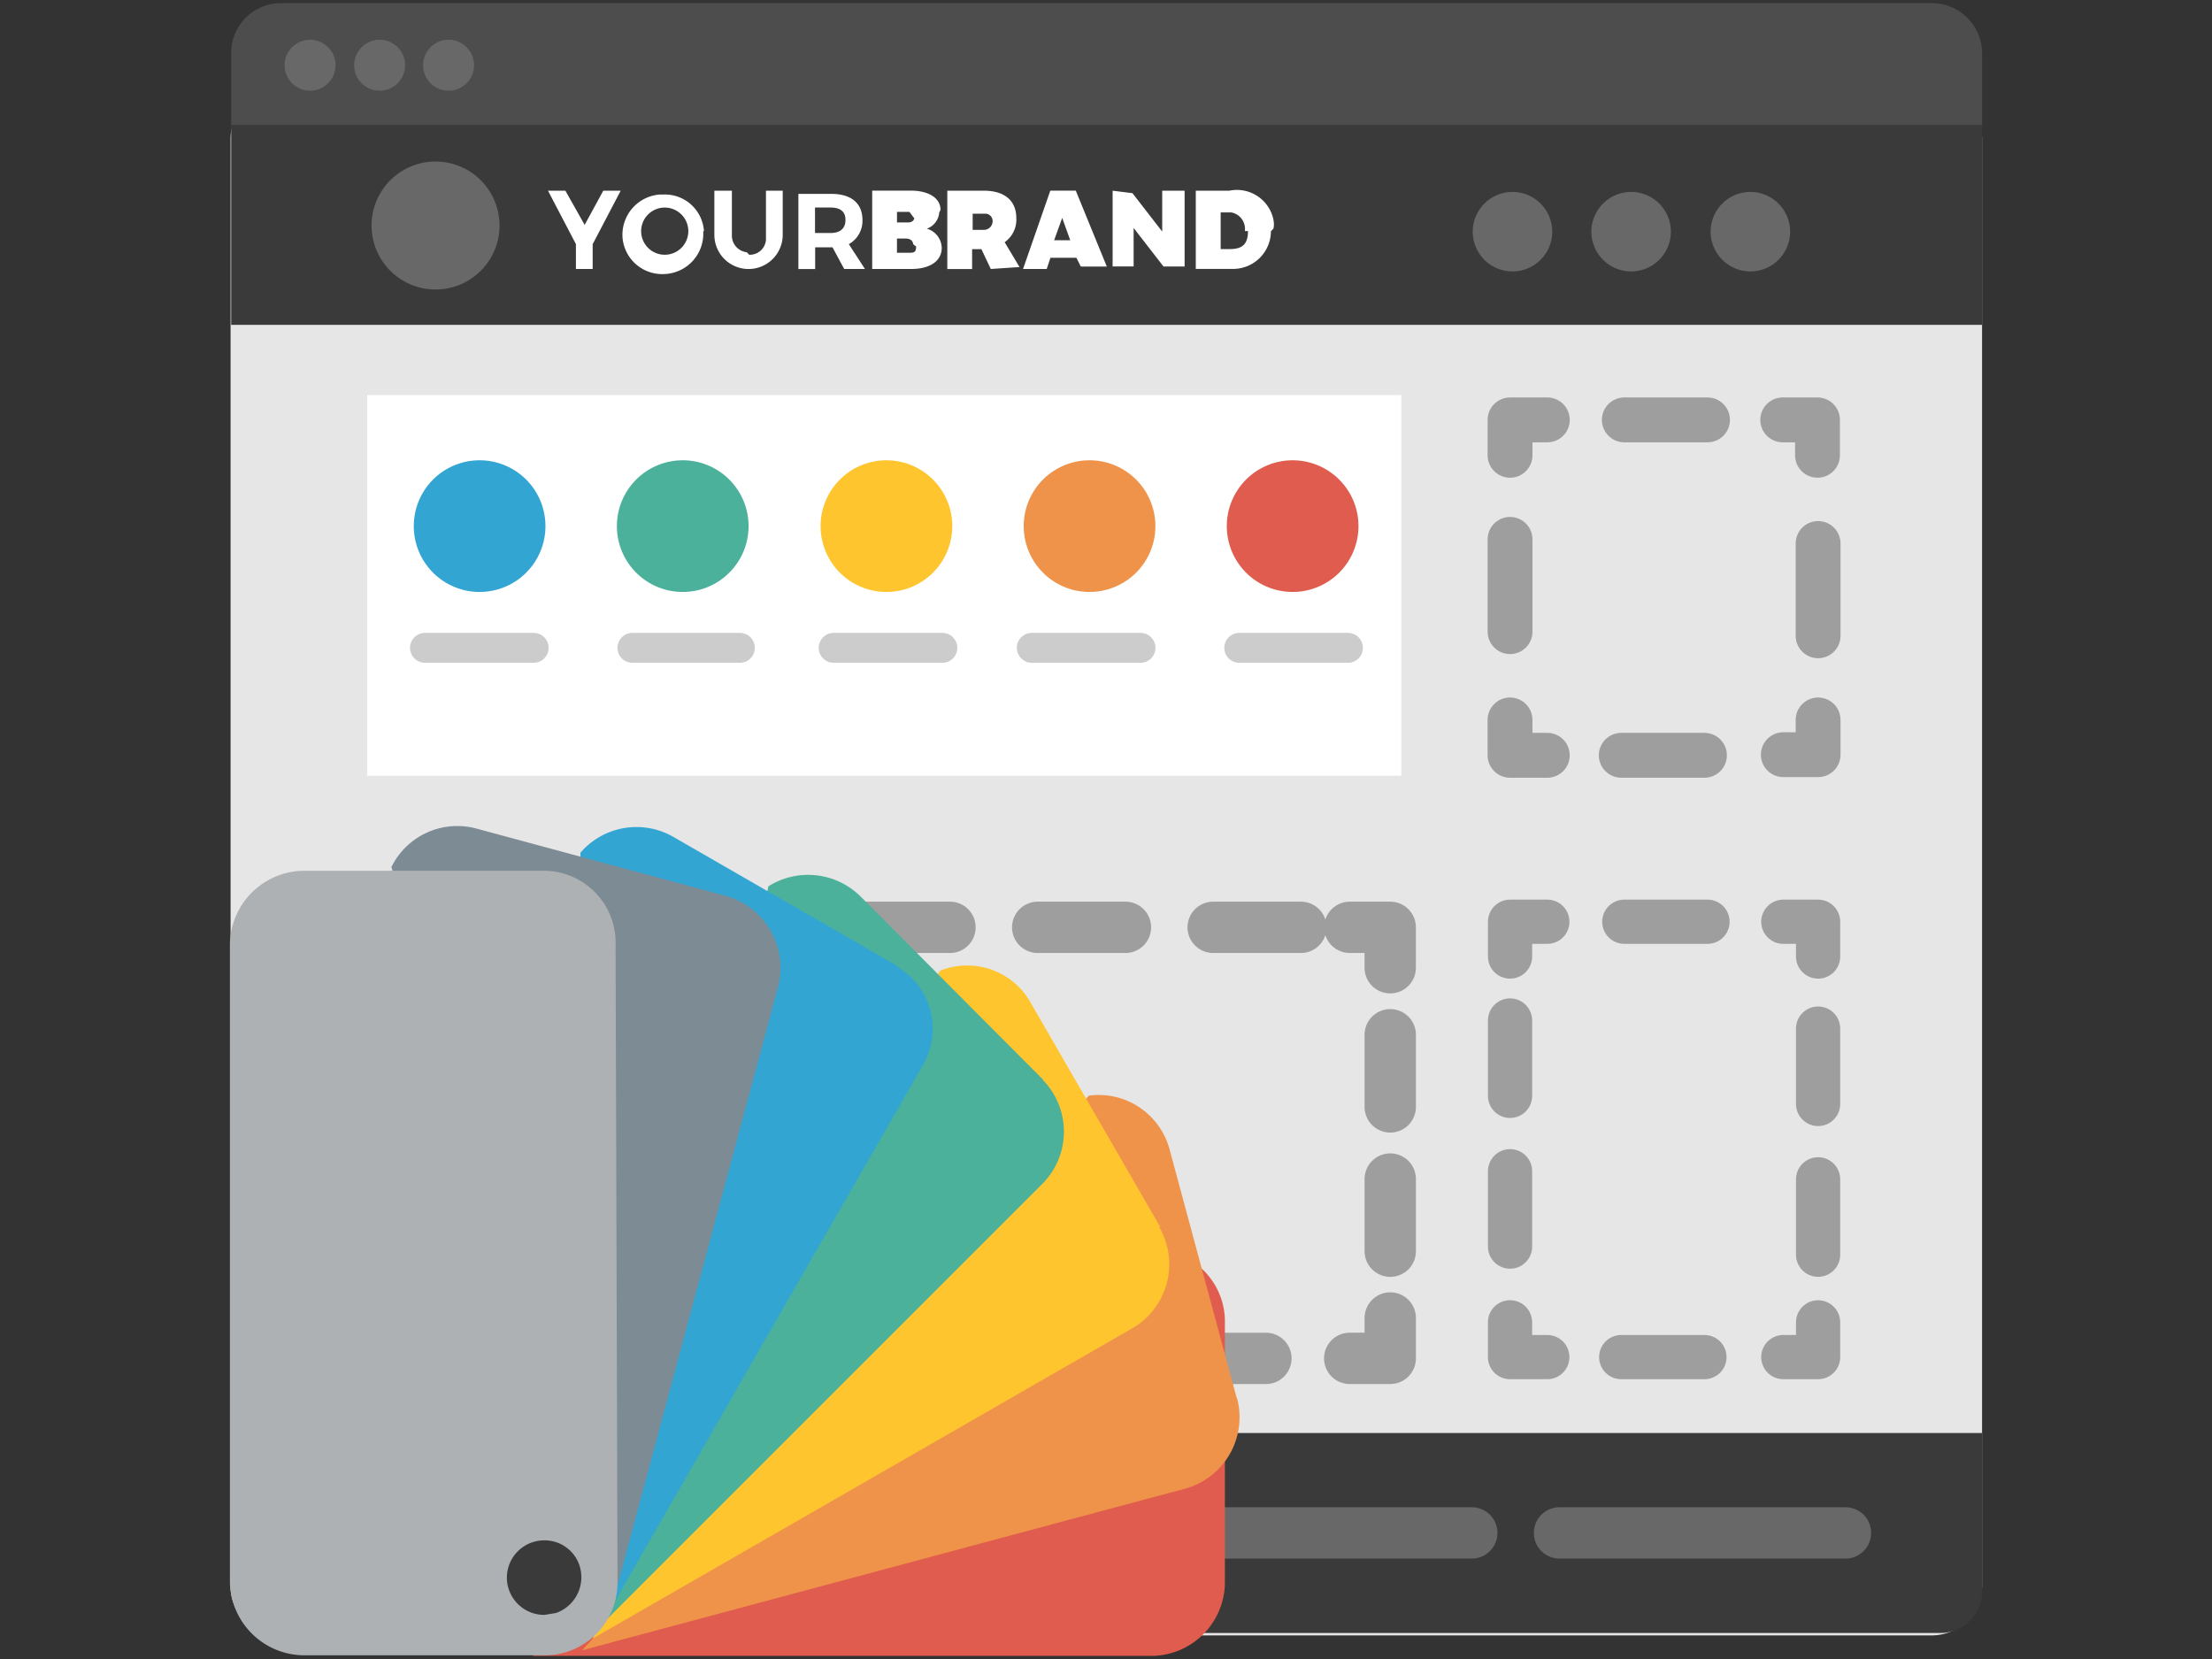 <svg xmlns="http://www.w3.org/2000/svg" xmlns:xlink="http://www.w3.org/1999/xlink" viewBox="0 0 80 60"><rect x="0" y="0" width="80" height="60" fill="#333333" stroke="none"/><style>.X{stroke-linecap:round}.Y{stroke-linejoin:round}.Z{stroke-dasharray:0,0,3.009,3.009}.a{fill:#686868}.b{stroke-dasharray:0,0,3.338,3.338}.c{stroke-width:1.857}.d{stroke-dasharray:0,0,2.609,2.609}.e{stroke-dasharray:0,0,3.173,3.173}.f{stroke-dasharray:0,0,2.726,2.726}</style><path d="M10.136 3.213h59.751a1.82 1.82 0 0 1 1.797 1.775v52.384a1.82 1.82 0 0 1-1.774 1.774H10.136a1.773 1.773 0 0 1-1.797-1.748V4.987a1.8 1.8 0 0 1 1.797-1.774" fill="#e6e6e6"/><path d="M8.361 4.653V1.887A1.8 1.8 0 0 1 10.159.113H69.91a1.82 1.82 0 0 1 1.775 1.774v2.766" fill="#4d4d4d"/><path d="M11.214 1.438a.92.92 0 1 1 0 1.842.92.92 0 0 1-.921-.921.923.923 0 0 1 .921-.921m2.515 0a.92.92 0 1 1 .003 1.842.92.92 0 0 1-.922-.92c0-.508.411-.921.919-.922m2.494 0a.92.92 0 0 1 0 1.842.92.92 0 0 1-.921-.921.923.923 0 0 1 .921-.921" class="a"/><path d="M8.361 4.516h63.323v7.233H8.361V4.516z" fill="#3a3a3a"/><path d="M21.435 8.829v.899h-.606v-.899l-1.01-1.932h.629l.697 1.236.673-1.236h.63l-1.012 1.932zm3.998-.469a1.46 1.46 0 0 1-1.364 1.549h-.006a1.44 1.44 0 0 1-1.549-1.317v-.008a1.46 1.46 0 0 1 1.348-1.549h.137a1.415 1.415 0 0 1 1.46 1.326h-.026V8.36zm-2.245 0a.853.853 0 1 0 .853-.853.853.853 0 0 0-.853.853m3.908.853a.584.584 0 0 0 .606-.539V6.898h.606v1.595a1.236 1.236 0 0 1-2.472 0V6.898h.634v1.595a.606.606 0 0 0 .539.63l.087.092zm3.436.517l-.422-.784h-.629v.784h-.606V7.012h1.19c.719 0 1.127.337 1.127.944a.964.964 0 0 1-.493.874l.584.899h-.742l-.008.002zm-1.056-1.303h.563c.337 0 .539-.157.539-.472s-.201-.449-.539-.449h-.563v.921zm4.492-.741a.672.672 0 0 1-.449.584.74.74 0 0 1 .54.694c0 .472-.422.764-1.1.764h-1.415V6.894h1.393c.651 0 1.078.27 1.078.697l-.046.095h-.001zm-.943.157l-.135-.181h-.449v.382h.422s.181 0 .203-.157l-.044-.044h.003zm0 .986s0-.202-.27-.202h-.315v.514h.422c.181 0 .27 0 .27-.225l-.108-.087zm2.808.899l-.338-.716h-.337v.719h-.897V6.897h1.327c.742 0 1.168.362 1.168.986a.99.99 0 0 1-.422.876l.539.899-1.035.07h-.003zm-.674-1.415h.422a.313.313 0 0 0 .315-.27.27.27 0 0 0-.217-.313h-.501v.584l-.02-.001zm3.774 1.01h-.942l-.135.404H37l.986-2.833h.921l1.122 2.746h-.94l-.157-.313v-.004zm-.226-.634l-.291-.809-.292.809h.584-.001zm2.247-1.707l1.079 1.393V6.897h.81v2.742h-.763l-1.081-1.395v1.393h-.76v-2.74l.717.089-.002-.006zm5.011 1.374a1.37 1.37 0 0 1-1.37 1.37h-1.348V6.897h1.213a1.35 1.35 0 0 1 1.595 1.043l.001.013a.74.74 0 0 1 0 .315l-.087.093-.004-.006zm-.943 0a.606.606 0 0 0-.493-.674h-.382v1.326h.337c.449 0 .651-.181.651-.651h-.111l-.002-.001z" fill="#fff"/><path d="M15.752 5.842a2.314 2.314 0 1 1 0 4.628 2.314 2.314 0 0 1 0-4.628" class="a"/><path d="M13.281 14.287h37.401v13.77H13.281v-13.77z" fill="#fff"/><g fill="none" class="X Y"><g stroke="#9e9e9e" stroke-width="1.622"><path d="M65.754 26.037v1.257h-1.258"/><path d="M61.644 27.316h-4.291" class="Z"/><path d="M55.96 27.316h-1.348v-1.279"/><path d="M54.613 22.845v-4.717" class="b"/><path d="M54.613 16.466v-1.28h1.348"/><path d="M58.745 15.186h4.291" class="Z"/><path d="M64.474 15.186h1.258v1.28"/><path d="M65.754 19.656v4.897" class="b"/></g><path d="M15.37 23.43h3.93m3.572 0h3.886m3.392 0h3.931m3.235 0h3.931m3.572 0h3.931" stroke="#ccc" stroke-width="1.082"/></g><use xlink:href="#B" fill="#33a5d2"/><use xlink:href="#B" x="7.346" fill="#4bb19b"/><use xlink:href="#B" x="14.713" fill="#ffc52f"/><use xlink:href="#B" x="22.059" fill="#ef934a"/><use xlink:href="#B" x="29.404" fill="#df5c4e"/><g class="a"><use xlink:href="#C"/><use xlink:href="#C" x="4.291"/><use xlink:href="#C" x="8.604"/></g><g fill="none" stroke="#9e9e9e" class="X Y"><g class="c"><path d="M15.524 49.128h-1.457v-1.46"/><path d="M13.999 45.084v-8.985" class="d"/><path d="M13.999 34.929v-1.391h1.528"/><path d="M18.492 33.538h28.82" class="e"/><path d="M48.817 33.538h1.462v1.461"/><path d="M50.28 37.424v8.739" class="d"/><path d="M50.28 47.667v1.46h-1.466"/><path d="M45.783 49.128H16.964" class="e"/></g><g stroke-width="1.599"><path d="M65.754 47.825v1.256h-1.258"/><path d="M61.643 49.081H57.33" class="Z"/><path d="M55.96 49.081h-1.348v-1.258"/><path d="M54.613 45.085v-9.209" class="f"/><path d="M54.613 34.594v-1.258h1.348"/><path d="M58.745 33.336h4.313" class="Z"/><path d="M64.496 33.336h1.258v1.258"/><path d="M65.754 37.2v8.986" class="f"/></g></g><path d="M8.361 51.827h63.323v5.726c0 .832-.675 1.507-1.507 1.507H9.978a1.507 1.507 0 0 1-1.507-1.507v-5.726H8.36z" fill="#3a3a3a"/><path d="M42.887 55.44h24.417" fill="none" stroke="#686868" stroke-dasharray="0,0,10.342,3.173" class="X Y c"/><path d="M43.45 45.871L19.256 59.887h22.461a2.674 2.674 0 0 0 2.583-2.605V47.87a2.606 2.606 0 0 0-.85-1.999z" fill="#df5c4e"/><path d="M44.728 50.565l-2.426-8.985a2.655 2.655 0 0 0-2.921-1.955l-18.33 20.06 21.79-5.84a2.676 2.676 0 0 0 1.909-3.235l-.023-.045v-.001z" fill="#ef934a"/><path d="M41.943 44.343l-4.672-8.086a2.63 2.63 0 0 0-3.28-1.146l-12.558 24.15 19.543-11.237a2.676 2.676 0 0 0 .965-3.617v-.07l.002.005z" fill="#ffc52f"/><path d="M37.72 39.042l-6.604-6.627a2.696 2.696 0 0 0-3.324-.362l-6.021 26.69L37.72 42.794a2.675 2.675 0 0 0 0-3.732v-.023.002z" fill="#4bb19b"/><path d="M32.444 34.929l-8.111-4.673a2.675 2.675 0 0 0-3.343.586l1.146 27.248 11.228-19.545a2.605 2.605 0 0 0-.897-3.572l-.022-.044h-.001z" fill="#33a5d2"/><path d="M26.219 32.394l-8.986-2.427a2.654 2.654 0 0 0-3.078 1.393l8.154 26.056 5.84-21.766a2.696 2.696 0 0 0-1.929-3.255" fill="#7d8b95"/><path d="M22.265 34.145a2.604 2.604 0 0 0-2.516-2.652h-8.716a2.697 2.697 0 0 0-2.718 2.652v23.069a2.696 2.696 0 0 0 2.718 2.652h8.717a2.63 2.63 0 0 0 2.583-2.583l-.07-23.138h.002zm-2.583 24.26a1.35 1.35 0 0 1-1.35-1.346 1.35 1.35 0 0 1 1.346-1.35h.004a1.327 1.327 0 0 1 1.28.922 1.37 1.37 0 0 1-.853 1.705l-.422.07-.004-.002z" fill="#aeb1b4"/><defs><path id="B" d="M17.346 16.647a2.38 2.38 0 1 1 0 4.762 2.38 2.38 0 1 1 0-4.762"/><path id="C" d="M54.701 6.941a1.44 1.44 0 0 1 1.438 1.438 1.44 1.44 0 0 1-1.438 1.438 1.44 1.44 0 0 1-1.438-1.438 1.44 1.44 0 0 1 1.438-1.438"/></defs></svg>